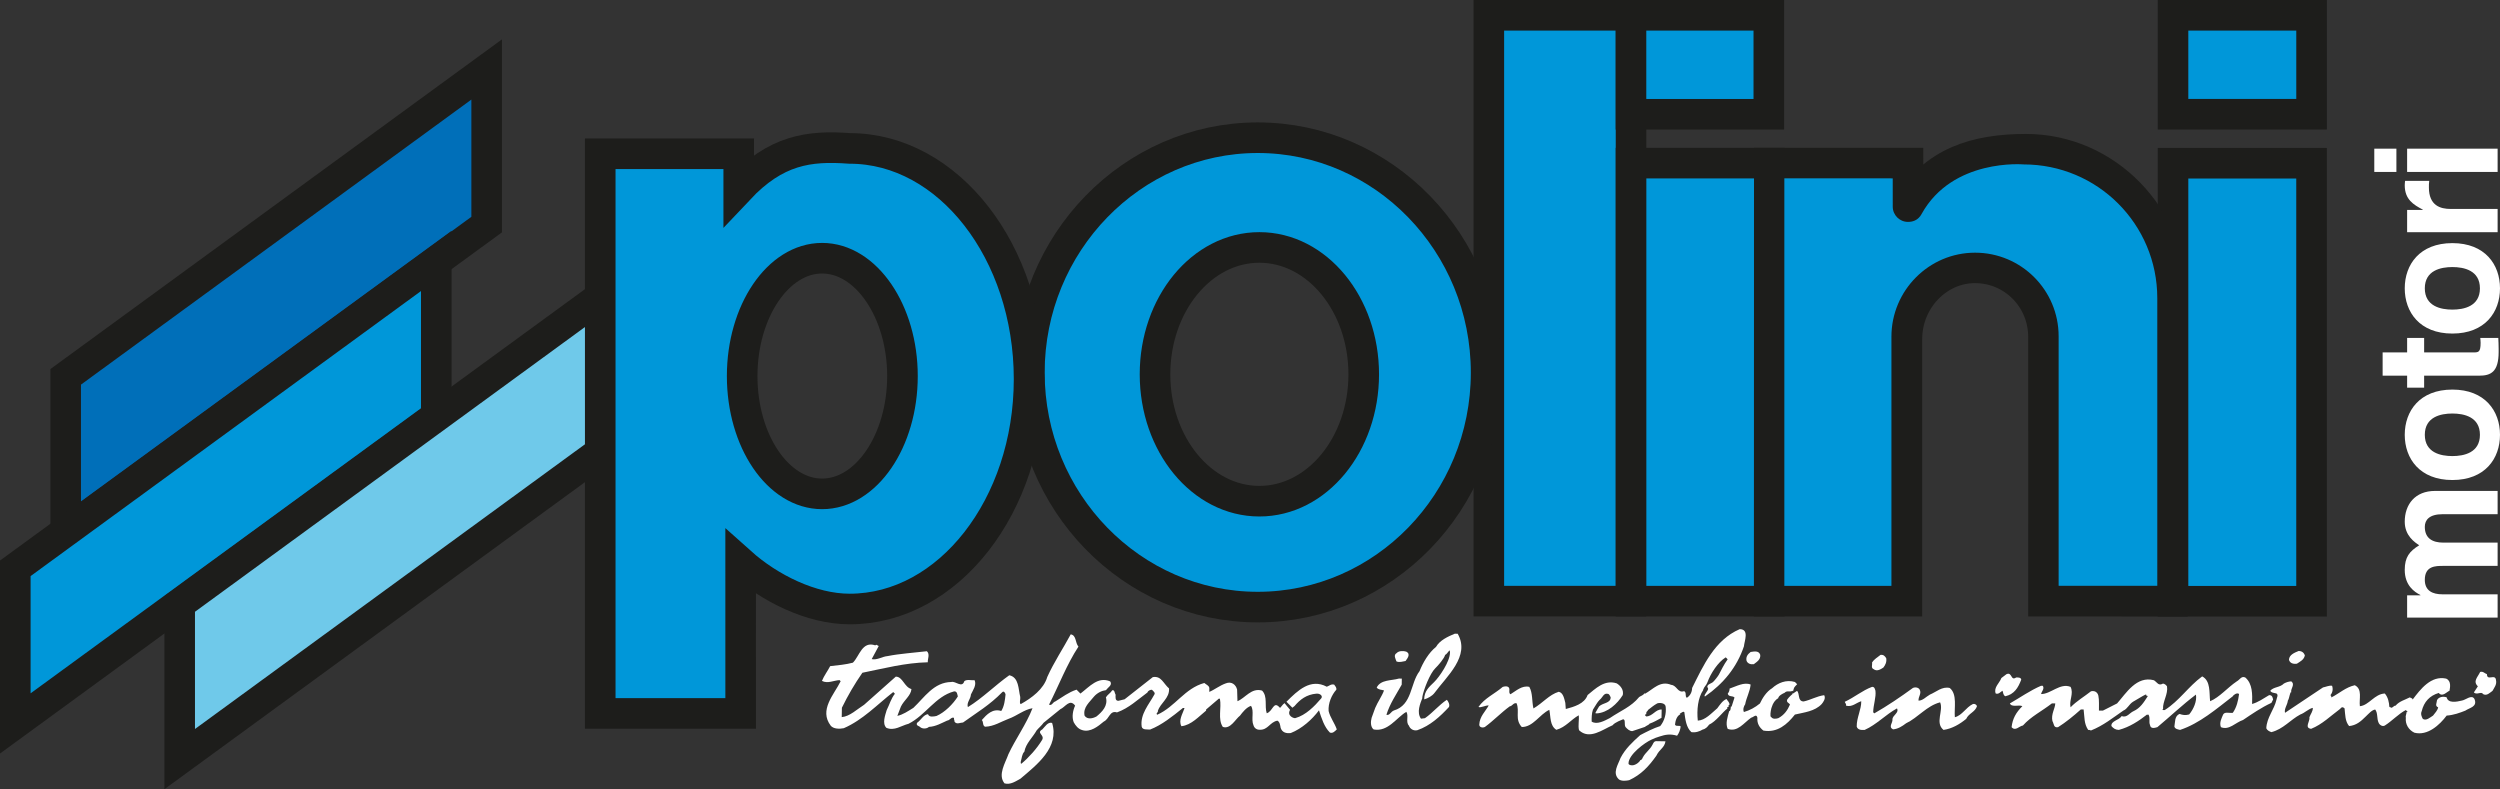 <?xml version="1.0" encoding="UTF-8"?>
<svg id="Ebene_1" data-name="Ebene 1" xmlns="http://www.w3.org/2000/svg" viewBox="0 0 1133.51 357.837">
  <rect x="0" y="0" width="1133.51" height="357.837" fill="#333333" stroke="none"/>
  <defs>
    <style>
      .cls-1 {
        stroke: #0097d9;
      }

      .cls-1, .cls-2, .cls-3, .cls-4, .cls-5, .cls-6, .cls-7, .cls-8 {
        stroke-width: 0px;
      }

      .cls-1, .cls-9, .cls-10 {
        fill: none;
      }

      .cls-1, .cls-10 {
        stroke-miterlimit: 57;
      }

      .cls-2 {
        fill: #6fc9ea;
      }

      .cls-3, .cls-4 {
        fill: #0097d9;
      }

      .cls-4, .cls-6, .cls-8 {
        fill-rule: evenodd;
      }

      .cls-5, .cls-6 {
        fill: #fff;
      }

      .cls-7 {
        fill: #006fb9;
      }

      .cls-9 {
        stroke-miterlimit: 3.864;
      }

      .cls-9, .cls-10 {
        stroke: #1d1d1b;
        stroke-width: 13.873px;
      }

      .cls-8 {
        fill: #1d1d1b;
      }
    </style>
  </defs>
  <path class="cls-4" d="M865.12,93.681l-.02-19.722h-62.891l-.048,198.617h62.437l.001-118.881c0-17.518,13.876-32.262,30.874-32.262s31.048,13.703,31.048,31.395l.005,119.748,58.455.017-.007-136.416c0-37.812-29.834-68.513-66.432-68.513-22.375,0-41.976,5.724-53.423,26.018Z"/>
  <path class="cls-1" d="M865.12,93.681l-.02-19.722h-62.891l-.048,198.617h62.437l.001-118.881c0-17.518,13.876-32.262,30.874-32.262s31.048,13.703,31.048,31.395l.005,119.748,58.455.017-.007-136.416c0-37.812-29.834-68.513-66.432-68.513-22.375,0-41.976,5.724-53.423,26.018Z"/>
  <polygon class="cls-7" points="29.779 170.862 220.657 31.496 220.657 101.826 29.779 241.192 29.779 170.862"/>
  <polygon class="cls-9" points="29.779 170.862 220.657 31.496 220.657 101.826 29.779 241.192 29.779 170.862"/>
  <polygon class="cls-3" points="6.936 257.678 197.815 118.312 197.815 188.641 6.936 328.008 6.936 257.678"/>
  <polygon class="cls-9" points="6.936 257.678 197.815 118.312 197.815 188.641 6.936 328.008 6.936 257.678"/>
  <polygon class="cls-2" points="81.467 273.854 272.345 134.489 272.345 204.818 81.467 344.184 81.467 273.854"/>
  <polygon class="cls-9" points="81.467 273.854 272.345 134.489 272.345 204.818 81.467 344.184 81.467 273.854"/>
  <rect class="cls-3" x="675.04" y="6.936" width="64.477" height="265.624"/>
  <rect class="cls-9" x="675.04" y="6.936" width="64.477" height="265.624"/>
  <rect class="cls-3" x="739.524" y="73.959" width="62.685" height="198.612"/>
  <rect class="cls-9" x="739.524" y="73.959" width="62.685" height="198.612"/>
  <rect class="cls-3" x="739.501" y="6.936" width="62.489" height="44.877"/>
  <rect class="cls-9" x="739.501" y="6.936" width="62.489" height="44.877"/>
  <rect class="cls-3" x="985.254" y="74.007" width="62.815" height="198.599"/>
  <rect class="cls-9" x="985.254" y="74.007" width="62.815" height="198.599"/>
  <rect class="cls-3" x="985.254" y="6.936" width="62.825" height="44.853"/>
  <rect class="cls-9" x="985.254" y="6.936" width="62.825" height="44.853"/>
  <path class="cls-8" d="M865.12,93.681l-.02-19.722h-62.891l-.048,198.617h62.437l.001-118.881c0-17.518,13.876-32.262,30.874-32.262s31.048,13.703,31.048,31.395l.005,119.748,58.455.017-.007-136.416c0-37.812-29.834-68.513-66.432-68.513-22.375,0-41.976,5.724-53.423,26.018Z"/>
  <path class="cls-10" d="M865.12,93.681l-.02-19.722h-62.891l-.048,198.617h62.437l.001-118.881c0-17.518,13.876-32.262,30.874-32.262s31.048,13.703,31.048,31.395l.005,119.748,58.455.017-.007-136.416c0-37.812-29.834-68.513-66.432-68.513-22.375,0-41.976,5.724-53.423,26.018Z"/>
  <path class="cls-6" d="M1104.048,222.587c-9.023,0-13.729,6.106-13.729,13.943,0,6.407,4.551,9.347,6.557,10.704-4.396,2.713-6.557,5.351-6.557,11.155,0,7.085,4.396,10.024,7.096,11.381v.15h-6.016v10.101h41.031v-10.553h-24.988c-4.474,0-8.021-1.583-8.021-6.558,0-6.331,4.858-6.331,8.329-6.331h24.681v-10.552h-24.604c-4.858,0-8.406-1.885-8.406-7.161,0-3.09,2.005-5.729,8.098-5.729h24.912v-10.552h-28.383Z"/>
  <path class="cls-6" d="M1111.915,187.492c5.244,0,12.494,1.508,12.494,9.649,0,8.14-7.25,9.647-12.494,9.647s-12.494-1.508-12.494-9.647c0-8.141,7.25-9.649,12.494-9.649ZM1111.915,176.638c-14.809,0-21.596,9.724-21.596,20.502s6.787,20.502,21.596,20.502,21.596-9.724,21.596-20.502-6.787-20.502-21.596-20.502Z"/>
  <path class="cls-6" d="M1080.294,159.785v10.552h11.105v5.427h7.713v-5.427h24.912c5.321,0,8.869-1.658,8.869-10.778v-1.356c0-1.658-.077-3.317-.154-4.975h-8.176c.077.753.154,1.507.154,2.186,0,4.296-.926,4.372-3.316,4.372h-22.289v-6.557h-7.713v6.557h-11.105Z"/>
  <path class="cls-6" d="M1111.915,121.086c5.244,0,12.494,1.508,12.494,9.648,0,8.14-7.25,9.648-12.494,9.648s-12.494-1.507-12.494-9.648c0-8.141,7.25-9.648,12.494-9.648ZM1111.915,110.232c-14.809,0-21.596,9.723-21.596,20.502s6.787,20.502,21.596,20.502,21.596-9.723,21.596-20.502-6.787-20.502-21.596-20.502Z"/>
  <path class="cls-6" d="M1132.43,105.288v-10.552h-21.364c-4.55,0-9.795-1.508-9.795-9.724,0-.98,0-2.11.154-3.015h-10.952c-.076.678-.154,1.356-.154,2.035,0,6.406,4.011,8.818,8.176,11.004v.151h-7.096v10.1h41.031Z"/>
  <path class="cls-6" d="M1076.514,67.407v10.552h10.025v-10.552h-10.025ZM1091.399,77.959h41.031v-10.552h-41.031v10.552Z"/>
  <path class="cls-6" d="M1042.202,295.164c1.414,0,2.379.689,2.828,2.003-.449,2.001-1.992,2.689-3.601,3.753-1.607.251-3.15-.188-3.6-1.752.064-2.314,2.572-3.253,4.373-4.004Z"/>
  <path class="cls-6" d="M836.44,318.186c4.438-2.064,7.974-5.13,12.346-6.756,1.158-.062,1.286.938,1.544,1.752.386,2.939-.965,6.381-1.029,9.759l.515.501c5.916-3.379,11.831-7.383,17.49-11.512,1.028-.5,2.571-.25,3.086.751.965,1.814-.707,3.19-.515,5.005,1.993-.062,3.279-1.689,5.144-2.753,2.894-1.188,5.53-3.816,9.003-3.003,3.536,2.878,1.929,9.009,2.314,13.263,3.408-.876,4.951-4.441,8.23-6.006.836-.188,1.607.314,1.801,1.001-.837,2.69-3.729,3.191-4.888,5.756-2.893,2.378-6.365,4.441-10.287,5.005-3.987-3.19.128-8.821-1.544-12.512-6.044,1.563-10.03,6.944-15.432,9.509-1.801,1.377-3.665,2.565-5.916,2.753-2.25-1.126-.063-2.94-.257-4.505,0-1.94,3.15-2.941,2.058-5.005-5.08,2.753-9.195,7.32-14.66,9.76-1.672.125-3.151-.062-3.601-1.501-.064-4.129,2.121-7.695,2.057-11.512-2.314.689-4.115,2.816-6.944,2.002.321-.814-.515-1.251-.515-1.752Z"/>
  <path class="cls-6" d="M852.644,296.916c1.351-.125,1.929.501,2.572,1.502.321,1.751-.45,3.19-1.286,4.254-1.222.814-2.958,1.877-4.373.751-1.414-.564-.514-2.002-.771-3.003,1.029-1.689,2.701-2.503,3.858-3.504Z"/>
  <path class="cls-6" d="M909.743,305.675c2.637-1.188,1.865,3.253,4.373,1.501.642-.063,2.314-.063,2.314,1.001-1.351,3.566-3.087,6.569-7.202,7.508-1.093-.564-.899-1.627-1.286-2.502-.964.5-1.672,1.751-3.086,1.251-1.029-2.753,1.736-4.692,2.572-7.007l2.314-1.752Z"/>
  <path class="cls-6" d="M911.286,318.937c4.694-2.69,9.195-5.881,14.146-8.008h.771c.9,1.376-.515,2.503-.771,3.754,4.372.062,8.616-5.192,13.374-3.253,1.544,3.065-.771,6.193,0,9.259,2.701-2.816,6.173-4.817,9.26-7.257,1.8-.438,3.021.562,3.343,2.002.451,2.127.193,4.816.258,6.756h1.801l6.43-3.253c4.051-4.566,8.809-12.637,16.718-10.51,1.544,1.001,1.993,2.689,4.115,1.501.836.188,1.286.564,1.801,1.251.578,3.566-1.993,6.819-1.801,10.261.644,0-.257-.062-.257.25.192.438.707.188,1.028.25,6.688-4.254,10.674-10.635,16.976-15.265,3.922,2.002,3.15,7.507,3.601,11.261,4.244-1.752,7.974-6.256,12.089-9.009,1.414-.751,2.058-2.565,3.857-1.752,3.344,2.878,3.215,7.57,3.087,12.012,2.7-.75,5.079-2.439,7.716-4.004,1.351-.062,1.607.939,1.801,2.003l-.771,1.501c-4.502,2.064-8.874,5.067-12.86,7.758-3.344,1.064-6.302,4.817-10.031,3.253-.836-2.064.386-4.191,1.029-5.756.771-1.376,2.894-.5,4.372-.751,1.736-2.502,2.443-5.442,2.829-8.508-.771-.814-2.508.312-2.829,1.001-7.459,5.756-15.046,12.324-23.92,15.265-.964-.25-2.25-.375-2.572-1.501.387-2.064,0-4.692,2.315-5.756,1.543.562,2.7.689,4.372.25,1.994-2.377,3.602-6.006,3.087-9.009-5.979,4.505-11.639,9.885-17.489,14.765-1.223.375-3.087.876-3.344-1.001-.644-1.438.257-3.504-.771-4.755l-.258.25c0,.626.064-.25-.257-.25-3.794,2.94-7.909,5.693-12.86,7.007-1.543-.062-2.443-.688-3.344-1.752-.257-2.377,3.473-2.627,4.63-4.504,2.443.876,3.601-1.502,5.401-2.252,3.022-1.377,4.629-3.941,6.43-6.757-.129-.312-.515-.25-.771-.25l.257-.251c-.128-.125-.257-.312-.515-.25-1.478.689-3.922,2.315-5.658,3.253-1.864,1.19-2.508,3.254-4.372,4.004-4.759,3.254-9.002,6.757-14.66,9.01-.386-.126-.772-.314-1.286-.251-1.93-2.878-1.607-5.756-2.058-9.259h-1.286c-3.279,2.94-6.816,5.818-10.288,8.008-2.122.5-1.864-1.689-2.572-2.753-.707-3.128,1.222-5.693,1.286-8.008h-1.543c-4.501,3.504-9.517,5.943-13.117,10.01-1.736.25-3.408,2.753-5.144.751.45-3.879,1.994-6.632,4.887-9.51-1.414-.812-4.887.689-5.658-1.251Z"/>
  <path class="cls-5" d="M1032.171,317.186c.129-.877.965-2.065,0-2.753-.965-.314-2.379-.251-2.829-1.251,1.543-1.814,4.436-1.439,6.173-3.254,1.028-.562,2.121-.938,3.344-1.001,1.929,1.502-.387,3.19,0,5.005-.579-.562-.771,2.628-1.543,3.754-.193,1.94-1.736,3.629-1.287,5.505l17.232-11.511c1.351-.25,2.83-1.001,4.115-.751.515,1.438.258,3.128-.771,4.254l.515.501-.257.25.257.25c3.536-1.813,6.431-4.566,10.546-5.505,3.601,1.815,1.864,6.193,2.314,9.509,4.115-.375,6.623-5.567,11.316-5.755,1.479,1.751,1.93,3.941,2.058,6.256l.257-.25c.836,1.313,1.608-.626,2.572-.501,1.607-2.002,4.438-2.689,6.431-3.754.45.314,1.222.314,1.286,1.002,3.536-4.692,8.358-11.012,15.174-9.51,2.444,1.063,1.801,4.004,1.544,5.506-1.351.562-3.215,3.002-4.887,1-4.115,1.252-6.688,4.004-7.716,8.259-.579,1.188-.064,2.502.514,3.503,1.543,1.001,3.215-.625,4.63-1.501.9-1.19,2.058-2.315,2.315-3.754-1.608-.564-.579-2.064-.516-3.253.772-1.502,2.83-1.814,4.373-1.252.643,2.815,4.565,2.002,6.688,1.502,1.993-.25,4.629-3.003,5.915-.751,1.479,3.566-2.25,3.941-4.115,5.255-2.508,1.001-5.401,2.064-8.487,2.253-3.15,4.191-8.616,9.321-14.66,7.757-2.572-1.251-4.18-3.815-3.858-6.756-.257-1.063.515-2.002.257-2.753l.258.25.257-.25-.771-.751c-3.215,1.627-6.237,4.942-9.517,7.007-1.028.626-2.379-.187-2.829-1.251-.9-1.877-.257-4.316-1.543-6.006-1.607.25-2.958,1.939-4.372,3.253-2.187,2.19-4.244,3.941-7.459,4.254-1.865-2.189-1.736-5.192-2.058-8.008-.772-.75-1.351-.688-2.058.251-4.309,3.19-8.102,7.007-13.117,9.009-3.215-.438-.387-3.441-.771-5.256.514-1.438,1.607-2.627,1.543-4.254-1.865.376-3.665,2.314-5.658,3.003-4.502,2.377-7.717,6.632-13.117,8.008-.9-.312-1.93-.812-2.315-1.752.193-4.879,3.601-8.445,4.63-13.012Z"/>
  <path class="cls-6" d="M1123.477,311.179c-2.38-2.314-.065-4.129,1.028-6.506,1.351-.439,2.058.688,3.087,1.001,0,3.315,3.857-.438,4.115,2.753.449,2.002-.9,3.44-1.544,4.755-1.286.938-2.636,2.502-4.372,1.501-.643-1.376-2.894.626-4.115-.751l1.801-2.753Z"/>
  <path class="cls-6" d="M633.225,296.13c.919-1.048,2.979-1.138,4.385-.676,2.167,1.101.459,3.137-.333,4.249-1.29.229-2.779.767-4.119.181-.365-1.133-1.492-2.841.067-3.754Z"/>
  <path class="cls-5" d="M784.009,322.469c.842-.299.607-1.491.813-2.239l.253.255,1.361-4.231c-.883-.954-2.764-.109-3.055-1.805.59-.615.865-1.611.812-2.238,3.041-1.012,6.551-3.08,9.551-1.84-.316,3.248-1.906,5.85-2.477,8.968-.593.804-1.134,2.296-.576,3.494,2.65-.769,5.053-2.041,7.271-3.881,1.137-2.421,2.926-5.331,5.526-6.914,2.615-2.396,6.374-4.021,10.341-2.827l1.01,1.018c-1.506,1.539-1.375,1.353-1.858,3.223l-.253-.255c-1.235.792-2.373-.353-3.617.94-.647.239-2.725,1.268-2.874,2.454-1.429.789-2.355,2.213-2.9,3.955-.2.372-.756,2.678-.591,4.245l.505.509c.692.825,2.176.601,3.082.303,2.663-1.456,4.181-3.62,5.255-6.168-.436-.758-1.783-.969-1.245-2.273.793-1.175,2.425-2.524,2.425-2.524l-.253-.254.449.07,1.822-1.221c1.328,1.273.172,4.758,3.001,4.806,3.229-.695,5.959-2.401,9.312-2.845.809,1.516-.376,3.06-1.101,3.985-3.147,3.389-8.043,3.806-12.176,4.799-3.488,4.446-7.932,8.375-14.279,7.267-1.776-1.345-2.964-3.241-2.725-5.803-.414-2.072-1.863-.157-2.829-.048-3.321,2.32-6.166,6.715-10.638,5.075-1.115-2.397-.03-5.507.657-7.998Z"/>
  <path class="cls-6" d="M793.753,295.603c1.806-.282,3.741-.625,4.35,1.325.219,2.131-1.536,3.165-2.905,4.206-1.419.226-2.825-.236-3.316-1.559-.354-1.758.503-2.933,1.872-3.973Z"/>
  <path class="cls-6" d="M585.971,320.885l-2.686-2.705c5.076-5.075,10.893-10.762,18.283-6.819,1.1-.356,1.953-1.343,3.361-.943.502.696,1.133,1.333.987,2.269-2.165,2.403-3.776,6.193-3.518,9.701.718,3.016,2.732,5.428,3.709,8.322-1.048,1.046-1.834,1.847-3.112,1.449-2.592-2.547-3.807-6.51-4.964-10.096-3.097,4.14-7.738,8.316-12.79,10.295-2.191.275-3.917-.317-4.588-2.331-.236-1.192-.338-2.696-1.485-3.278-3.419.63-4.257,4.308-8.048,4.118-1.48.037-2.492-.919-2.793-2.05-1.174-2.648.438-6.5-1.129-8.779-2.069.653-3.847,2.938-4.967,4.421-2.151,1.652-4.357,6.308-7.809,5.123-2.38-3.545-.488-8.643-1.314-12.787l-.514-.009-5.747,4.908-.009.501c-3.197,2.573-6.678,6.581-11.188,7.068-1.432-2.652.551-5.623,1.435-8.235l-.771-.013c-4.699,3.799-9.593,7.721-14.838,9.759-1.414-.087-3.478.254-3.835-1.316-.799-5.646,3.398-10.204,5.66-14.421.723-.863-.356-1.633-.988-2.269-.898-.141-1.94.593-2.08,1.216-4.497,3.303-8.358,7.054-13.796,9.026-3.325-1.058-3.462,3.007-5.991,4.152-2.481,2.086-6.136,5.089-9.844,3.838-1.791-.531-2.923-1.989-3.795-3.568-.921-2.394-.354-5.325.649-7.498-2.449-3.295-4.45.676-6.718,1.639l-7.57,6.128c-.858,1.237-2.163,2.278-3.149,3.45-1.794,3.224-4.93,5.923-5.575,9.667-1.112,1.045-1.147,2.983-1.624,4.477.059.314-.208.81.239,1.006,3.329-2.76,7.069-6.888,9.455-10.852,1.263-2.294-2.839-3.052.085-4.754,1.309-1.292,2.442-3.463,4.426-2.929,3.402,11.133-6.9,18.967-14.345,25.285-2.013,1.092-4.554,2.926-7.241,2.13-3.146-3.871.357-9.192,1.781-13.234,3.211-6.892,8.089-13.566,10.92-20.839-3.74.562-7.137,3.508-10.891,4.821-3.496,1.316-6.621,3.453-10.61,3.573-1.277-.522-.605-2.138-1.489-3.028,2.231-2.527,4.919-5.36,8.82-4.106,1.389-2.166,1.699-5.102,1.935-7.476-.054-.564-.738-1.89-1.525-1.026-5.635,5.785-11.549,9.252-17.738,13.714-1.352.04-2.784,1.017-3.853-.315.076-.624-.431-1.071-.226-1.756-1.145-.646-1.95,1.156-3.108,1.199-2.463,1.084-5.193,2.727-8.283,2.862-.981.922-2.847.952-3.862.185-.503-.635-2.175-.663-1.507-2.028,1.758-1.222,2.896-3.704,4.957-3.92.486,1.572,2.682,1.047,3.844.816,3.759-1.626,7.558-5.441,9.677-8.846-.242-.881-.277-2.508-1.76-2.282-8.4,2.234-12.863,10.793-20.585,14.667-3.294.819-6.428,3.395-10.065,1.831-1.958-1.973-.542-5.641.143-8.007,1.266-2.482,1.958-5.223,3.734-7.444l-.758-.764c-7.37,5.756-13.796,12.654-22.416,16.388-2.001.403-4.637.359-5.897-1.101-5.466-7.163,1.476-14.116,4.479-20.196l-.505-.51c-2.639.143-5.369,1.724-7.981.365.942-2.361,2.654-4.585,3.722-6.694,3.479-.379,7.345-.751,10.317-1.577,3.013-3.015,4.166-9.941,10.173-7.836.527-.679,1.025.205,1.539.276-1.065,1.984-2.129,3.969-3.194,5.953,2.499.543,4.715-1.172,7.227-1.379,5.486-1.096,11.86-1.488,17.789-2.201,1.52,1.34.257,3.634.425,5.013-10.423.261-19.664,2.733-29.668,4.752-3.564,5.133-6.551,10.275-9.288,15.86l-.076,4.254c3.671-.314,7.011-3.636,10.133-5.585l14.377-12.771c3.151-.009,3.838,4.759,7.102,5.627-.246,2.999-3.304,4.95-4.773,7.929l-1.619,4.226c2.388-.46,4.927-2.168,7.268-3.631,4.971-4.67,9.211-11.607,17.188-11.721,1.876-.595,4.899,2.961,5.924-.4,1.238-.918,3.092-.261,4.638-.422.99,2.207-.724,4.493-1.659,6.479-.102,2.062-2.06,3.656-1.39,5.732,6.567-4.018,12.398-9.926,18.781-14.447,4.42.951,4.068,6.264,4.968,9.845.173,1.13-.559,2.494.199,3.258,5.002-2.794,10.411-6.769,12.054-12.31,3.014-6.706,7.243-13.017,10.636-19.342,2.629.421,1.989,3.851,3.502,5.566-5.356,8.168-8.868,17.557-13.334,26.304,1.339.647,1.628-1.1,2.856-1.454,3.252-2.009,5.991-4.152,9.614-5.343l1.769,1.782c4.173-3.183,7.987-7.874,13.476-5.527,1.191,1.709-1.013,2.673-1.872,3.973-1.869.218-3.944,1.185-5.454,2.91-1.909,2.471-5.104,4.856-4.271,8.688,1.316,1.899,3.837,1.192,5.396.342,2.611-2.146,5.296-4.853,4.272-8.687.86-1.362,2.027-1.843,2.887-3.205,1.162-.23,1.005,1.331,1.507,2.027-.019,1.064-.307,2.748,1.236,2.774l2.842-.702,12.785-10.045c3.871-.684,4.708,2.833,7.368,5.131.307,4.448-3.912,6.566-5.07,10.176.244.755-1.112,1.045-.288,1.747,8.233-3.677,12.368-11.929,21.352-14.404.822.765,2.103,1.1,2.274,2.291l-.031,1.752c2.137-.84,4.877-2.983,7.529-3.877,2.526-1.021,4.556.578,5.094,2.84l.163,5.259c3.563-1.441,6.285-6.213,11.148-4.816,2.653,2.673,1.031,7.025,2.131,10.298,2.977-1.013,2.977-5.959,6-2.467.258.005,1.153-1.545,2.057-2.151l2.518,3.046c-1.586,2.754,1.753,3.929,2.371,3.756,4.731-1.323,8.661-5.323,11.735-8.934.902-1.061-.482-2.31-2.148-2.164-4.527.396-7.43,2.661-9.926,5.622l-.979.766Z"/>
  <path class="cls-6" d="M772.294,312.787c-2.51,3.649-3.001,9.118-2.509,13.944,3.347-.13,6.104-3.274,8.847-5.606,1.12-1.482,2.444-3.588,4.191-4.184.435.82,1.576,1.716,1.24,2.523.702.325-.705-.137-.271.746.515.009-.518.242-.784.738l.252.254c-2.149,1.528-5.186,5.919-8.363,7.367-.66.927-1.514,1.913-2.869,2.203-1.496.913-3.436,1.506-5.166,1.164-2.342-2.104-2.726-5.803-3.182-9.065-.698-.513-1.359.478-2.07.716l.252.255c-1.752.908-2.242,3.152-2.4,4.714.497,1.01,1.862.157,2.558.795-.156,1.562-.696,2.991-1.619,4.227-3.07-.928-5.328-.528-7.98.365-1.552.475-2.138.707-3.694,1.432-2.981,1.325-10.28,6.708-10.352,10.711-.013.75,1.014.893,1.656.903,1.543.026,3.5-1.566,3.643-2.315.643.011,1.044-.858,1.18-1.231,1.33-2.479,3.147-3.324,4.479-5.93.402-.869.799-1.488,1.57-1.476q2.314.04,4.242.072c-.505,3.058-2.63,3.404-4.166,6.569-3.431,4.822-6.841,8.518-12.288,11.054-1.42.289-3.418.505-4.624-.328-3.228-2.871-.328-6.826.689-9.75,2.198-4.217,5.402-7.166,8.933-10.359,2.791-1.455,5.907-3.091,9.077-4.101,1.972-2.407,2.802-5.646,2.472-8.719-.098-1.753-2.666-1.984-3.831-1.566-1.754.972-2.8,1.955-4.43,3.179l.253.255c-.773.049-.852.861-.799,1.487-.256-.066-.389.119-.52.241-.135.374.314.507.502.76,2.959-.074,4.239-3.307,7.001-3.135l-.067,3.753c-1.818.971-3.509,2.006-5.449,2.661-.203.56-1.625.974-2.084,1.466-.971.297-3.817,1.249-5.694,1.906-1.286.04-2.36-1.042-3.054-1.805-.818-1.015.194-3.688-1.224-3.524-.454.242-3.56,1.254-4.679,2.674-4.406,1.864-10.475,6.768-15.217,2.244-.541-2.137.149-4.753-.136-6.76-3.508,1.942-5.886,5.406-10.151,6.585-2.988-1.865-2.529-5.925-3.181-9.065-4.41,2.053-7.343,7.822-12.487,7.797-3.28-3.56-.837-7.146-2.379-10.802-1.539-.215-1.758,1.221-3.113,1.448-3.713,2.69-7.514,6.63-11.229,9.32-.908.485-2.577.269-2.553-1.045.13-3.69,2.809-6.022,4.271-8.687-1.412-.149-3.623,1.19-4.643.672,2.773-4.021,7.373-5.944,10.967-9.074.777-.3,2.196-.526,2.824.298.627.887-.299,2.311.718,3.016,2.47-1.46,5.22-4.166,8.549-3.358,1.621,2.843,1.105,6.588,1.883,9.793,4.354-2.555,7.057-6.2,11.454-7.564,2.051.41,2.516,3.171,2.996,5.057l.208,2.757c3.684-1.001,8.466-2.297,9.889-6.34,3.523-2.818,7.652-7.128,13.214-5.281,1.844,1.157,3.227,2.995,2.734,5.302-2.516,4.024-6.831,7.956-11.725,8.311l-.666-.077c-.324.12,1.663-3.1,1.663-3.1,1.831-1.721,5.192-1.355,5.242-4.106.002-.125-.638-1.394-1.002-1.519-2.196-.754-2.561,1.586-4.035,2.685-.976,1.05-1.317,1.73-2.11,2.967l-.883,1.432c-.622,1.728-.609,3.777-.591,5.433,2.352,1.542,5.794-.34,8.261-1.611,4.818-3.297,9.607-5.03,13.29-9.535.781-.55,1.943-.781,2.346-1.712l.253.254c3.701-2.002,6.862-6.141,11.906-4.053,2.632.232,2.953,3.867,5.865,2.853,1.274.647.217,2.256,1.231,3.024,1.562-.975,2.362-2.65,2.396-4.464,5.068-10.113,10.23-21.788,21.572-26.664,4.501.014,2.088,5.479,1.918,7.791-3.259,9.581-9.242,16.862-17.643,22.727-1.022-.393,1.957-2.974,1.328-3.735.004-.25-.295-.382-.291-.633.023-1.25,1.827-1.47,2.612-2.207.785-.737,2.232-2.59,2.632-3.334,1.197-2.232,2.136-4.344,3.982-6.939-.25-.38-.631-.637-.884-.892-3.512,2.193-6.818,7.267-8.307,11.371-.541,1.492-1.314,1.605-1.991,3.47l.143-.089Z"/>
  <path class="cls-6" d="M644.953,316.352c-1.012,2.61-2.755,6.585-.685,9.499l1.805-.22c3.451-2.382,6.41-6.024,9.924-8.342.695.701,1.44,2.215.971,3.271-4,4.312-8.513,8.49-14.337,10.518-1.743.408-3.333-.619-3.821-2.066-1.578-1.654.017-4.506-1.174-6.277-4.616,2.8-8.332,9.182-14.807,8.008-1.459-1.089-1.416-3.528-.934-5.271.541-1.493,1.082-2.985,1.623-4.479,1.143-2.733,3.055-5.328,4.002-7.94-1.151-.396-2.504-.231-3.321-1.308,1.802-3.661,6.615-3.079,10.105-4.084l1.286.022-.05,2.752c-2.392,4.277-5.43,8.73-6.933,13.648,1.471.463,1.954-1.406,3.379-1.945,8.404-2.485,7.358-12.264,11.639-17.822,1.549-3.916,4.188-8.412,7.449-10.985,1.726-3.036,5.372-4.69,8.547-6.013l1.286.021c5.863,10.111-5.042,19.374-10.515,26.852-.988,1.297-2.938,2.453-4.683,2.924l.016.042c0-3.879,2.316-5.755,4.501-7.882,2.443-2.377,7.201-9.384,7.201-13.388,0-.375,0-.75-.258-1.001-.514.501-1.414,2.002-1.929,2.002-.386,1.627-3.086,4.754-4.501,6.131-2.315,2.252-5.272,9.508-5.914,13.262l.126.07Z"/>
  <path class="cls-4" d="M523.69,169.716c0-31.77,21.184-57.523,47.315-57.523s47.315,25.754,47.315,57.523-21.184,57.523-47.315,57.523-47.315-25.754-47.315-57.523ZM466.715,168.936c0-58.627,46.485-106.499,103.55-106.499s103.55,47.872,103.55,106.499-46.485,106.325-103.55,106.325-103.55-47.698-103.55-106.325Z"/>
  <path class="cls-9" d="M523.69,169.716c0-31.77,21.184-57.523,47.315-57.523s47.315,25.754,47.315,57.523-21.184,57.523-47.315,57.523-47.315-25.754-47.315-57.523ZM466.715,168.936c0-58.627,46.485-106.499,103.55-106.499s103.55,47.872,103.55,106.499-46.485,106.325-103.55,106.325-103.55-47.698-103.55-106.325Z"/>
  <path class="cls-4" d="M336.504,170.497c0-29.314,16.305-53.423,36.251-53.423,19.947,0,36.425,24.109,36.425,53.423,0,29.486-16.477,53.423-36.425,53.423-19.946,0-36.251-23.936-36.251-53.423ZM334.943,85.853c16.825-17.866,31.742-19.947,50.3-18.559,44.751,0,81.349,47.005,81.349,104.591,0,57.412-36.598,104.243-81.349,104.243-17.345,0-36.251-9.366-49.433-21.161l.01,68.5-63.666.014V69.722h62.789v16.131Z"/>
  <path class="cls-9" d="M336.504,170.497c0-29.314,16.305-53.423,36.251-53.423,19.947,0,36.425,24.109,36.425,53.423,0,29.486-16.477,53.423-36.425,53.423-19.946,0-36.251-23.936-36.251-53.423ZM334.943,85.853c16.825-17.866,31.742-19.947,50.3-18.559,44.751,0,81.349,47.005,81.349,104.591,0,57.412-36.598,104.243-81.349,104.243-17.345,0-36.251-9.366-49.433-21.161l.01,68.5-63.666.014V69.722h62.789v16.131Z"/>
  <path class="cls-4" d="M870.505,98.148c-1.264,1.657-3.167,2.463-5.412,2.463-3.819,0-6.916-3.097-6.916-6.917l-.007-12.822-49.142-.014v184.769h48.551v-112.985c0-20.924,17.003-38.077,37.927-38.077s37.886,16.962,37.886,37.886v113.153h44.73v-130.427c0-33.528-27.078-60.628-60.607-60.628,0,0-32.214-2.871-46.244,22.449-.676,1.219-.766,1.149-.766,1.149Z"/>
</svg>